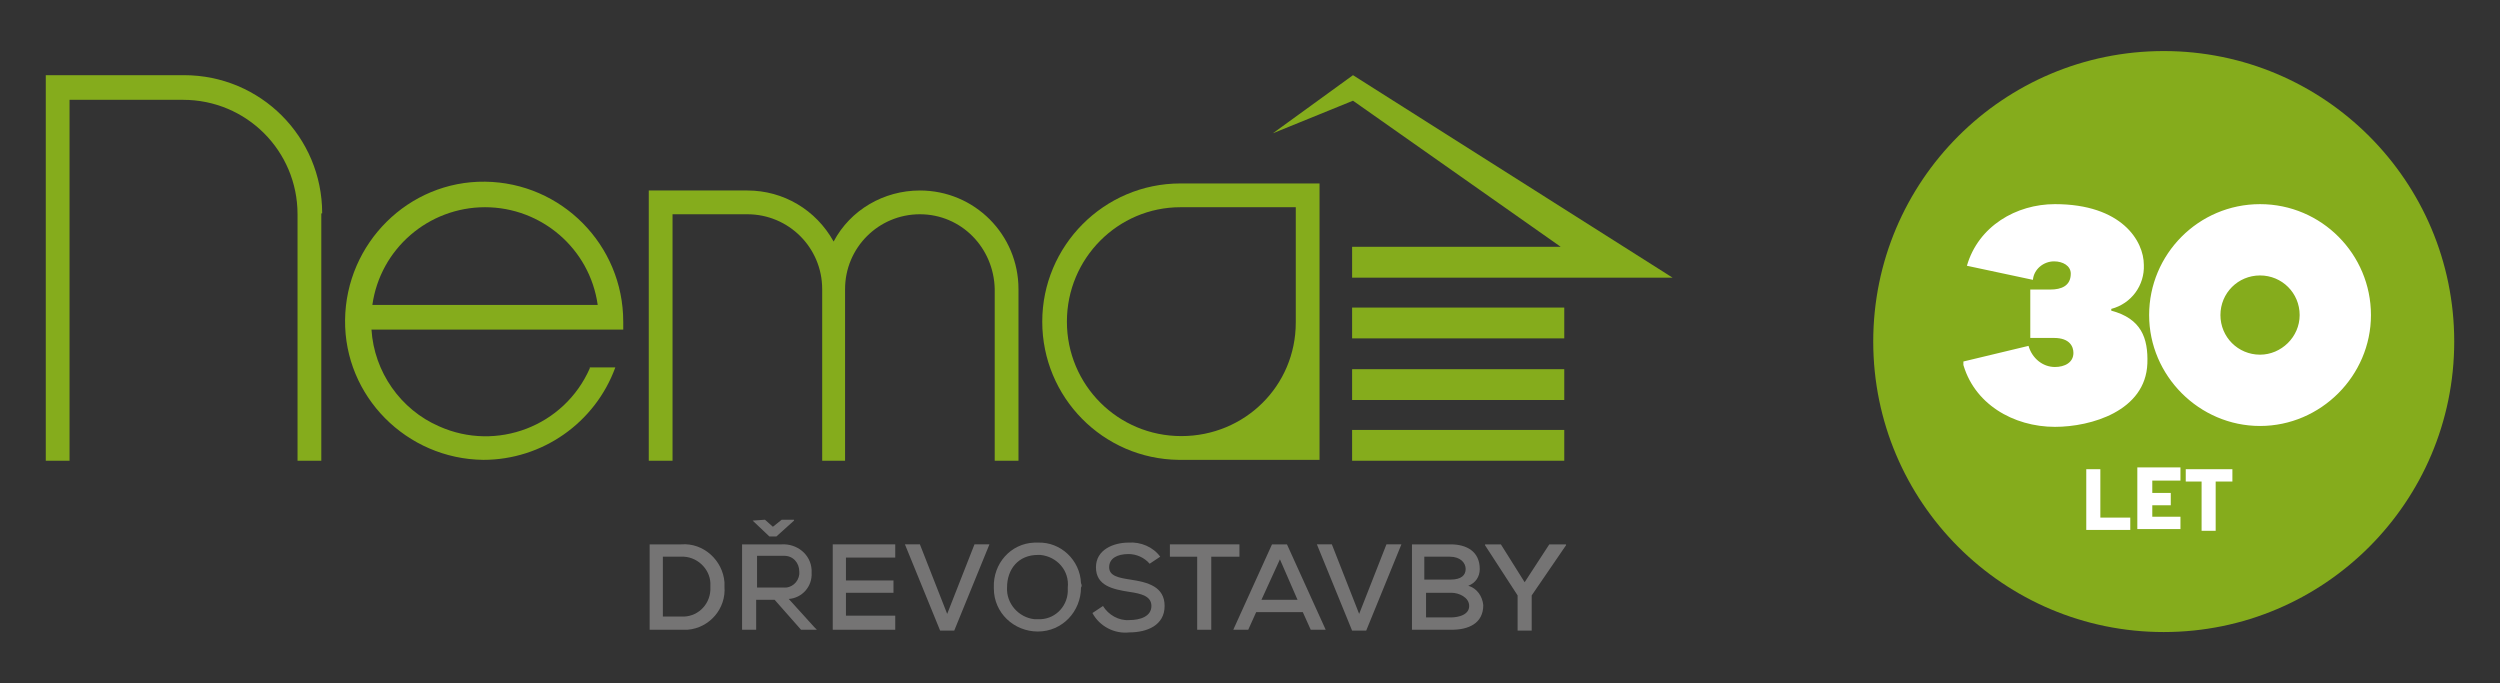 <?xml version="1.0" encoding="utf-8"?>
<!-- Generator: Adobe Illustrator 28.0.0, SVG Export Plug-In . SVG Version: 6.00 Build 0)  -->
<svg version="1.1" id="Vrstva_1" xmlns="http://www.w3.org/2000/svg" xmlns:xlink="http://www.w3.org/1999/xlink" x="0px" y="0px"
	 viewBox="0 0 284 77.6" style="enable-background:new 0 0 284 77.6;" xml:space="preserve">
<rect x="0" y="0" width="284" height="77.6" fill="#333333" stroke="none"/>
<style type="text/css">
	.st0{clip-path:url(#SVGID_00000026841759014826824220000008002645877751819189_);}
	.st1{fill:#757474;}
	.st2{fill:#85AC1C;}
	.st3{clip-path:url(#SVGID_00000054953284605577015800000002670772710262617785_);}
	.st4{fill:#FFFFFF;}
	.st5{enable-background:new    ;}
</style>
<g>
	<g id="Group_69" transform="translate(0 2.74)">
		<g>
			<defs>
				<rect id="SVGID_1_" x="5.2" y="5.8" width="184.8" height="63.3"/>
			</defs>
			<clipPath id="SVGID_00000059289123692524367660000016079436313671651747_">
				<use xlink:href="#SVGID_1_"  style="overflow:visible;"/>
			</clipPath>
			
				<g id="Group_20" transform="translate(0 0)" style="clip-path:url(#SVGID_00000059289123692524367660000016079436313671651747_);">
				<path id="Path_89" class="st1" d="M77.4,59.1c2.5-0.2,4.7,1.8,4.9,4.3c0,0.2,0,0.3,0,0.5c0.2,2.5-1.7,4.7-4.2,4.9
					c-0.2,0-0.4,0-0.6,0h-3.7v-9.7H77.4z M75.3,67.3h2.1c1.7,0.1,3.2-1.2,3.3-3c0-0.2,0-0.3,0-0.5c0.1-1.7-1.3-3.2-3-3.3
					c-0.1,0-0.2,0-0.3,0h-2.1V67.3z"/>
				<path id="Path_90" class="st1" d="M92.8,68.8H91l-3-3.4h-2.1v3.4h-1.6v-9.7c1.5,0,3,0,4.5,0c1.7-0.1,3.3,1.1,3.4,2.9
					c0,0.1,0,0.2,0,0.3c0.1,1.6-1.1,2.9-2.6,3l2.9,3.2L92.8,68.8z M85.5,56.4l1.9,1.8h0.8l2-1.8v-0.1h-1.4l-1,0.8l-0.9-0.8
					L85.5,56.4L85.5,56.4z M86,60.5v3.5h3c0.9,0.1,1.7-0.6,1.8-1.5c0-0.1,0-0.2,0-0.3c0-1-0.7-1.8-1.7-1.8c-0.1,0-0.1,0-0.2,0H86z"
					/>
				<path id="Path_91" class="st1" d="M101.8,68.8h-7.2v-9.7h7.1v1.5h-5.6v2.6h5.4v1.4h-5.4v2.6h5.6V68.8z"/>
				<path id="Path_92" class="st1" d="M108.4,68.9h-1.6l-4-9.8h1.7l3.1,7.9l3.1-7.9h1.7L108.4,68.9z"/>
				<path id="Path_93" class="st1" d="M122.8,64c0,2.7-2.1,5-4.9,5c-2.7,0-5-2.1-5-4.9c0,0,0-0.1,0-0.1c-0.1-2.7,1.9-5,4.6-5.1
					c0.1,0,0.3,0,0.4,0c2.6-0.1,4.8,2,4.9,4.6C122.9,63.7,122.9,63.9,122.8,64 M117.9,67.6c1.8,0.1,3.3-1.3,3.4-3.1
					c0-0.2,0-0.3,0-0.5c0.2-1.9-1.2-3.5-3.1-3.7c-0.1,0-0.2,0-0.3,0c-2.2,0-3.5,1.6-3.5,3.7c-0.1,1.8,1.3,3.4,3.1,3.6
					C117.7,67.6,117.8,67.6,117.9,67.6"/>
				<path id="Path_94" class="st1" d="M130.6,61.3c-0.6-0.7-1.5-1.1-2.4-1.1c-1.3,0-2.2,0.5-2.2,1.5s1.1,1.2,2.4,1.4
					c2,0.3,3.9,0.8,3.9,3c0,2.2-2,3-4,3c-1.7,0.2-3.4-0.7-4.2-2.2l1.2-0.8c0.6,1,1.8,1.7,3,1.6c1.2,0,2.5-0.4,2.5-1.6
					c0-1.1-1.1-1.4-2.5-1.6c-1.9-0.3-3.8-0.7-3.8-2.8c0-2,2-2.8,3.7-2.8c1.4-0.1,2.8,0.5,3.6,1.6L130.6,61.3z"/>
				<path id="Path_95" class="st1" d="M136.1,60.5h-3.2v-1.4h7.9v1.4h-3.2v8.3h-1.6V60.5z"/>
				<path id="Path_96" class="st1" d="M148,66.8h-5.3l-0.9,2h-1.7l4.4-9.7h1.7l4.4,9.7h-1.7L148,66.8z M145.4,60.8l-2.1,4.6h4.1
					L145.4,60.8z"/>
				<path id="Path_97" class="st1" d="M155.2,68.9h-1.6l-4-9.8h1.7l3.1,7.9l3.1-7.9h1.7L155.2,68.9z"/>
				<path id="Path_98" class="st1" d="M164.8,59.1c1.8,0,3.3,0.8,3.3,2.8c0,0.9-0.5,1.6-1.3,1.9c1,0.3,1.6,1.2,1.7,2.2
					c0,2.1-1.7,2.8-3.6,2.8h-4.5v-9.7H164.8z M161.9,63.1h2.9c1.2,0,1.7-0.5,1.7-1.2c0-0.7-0.6-1.4-1.8-1.4h-2.9V63.1z M161.9,67.4
					h2.9c0.9,0,2.1-0.3,2.1-1.3c0-1-1.2-1.5-2-1.5h-2.9V67.4z"/>
				<path id="Path_99" class="st1" d="M173.2,63.4l2.8-4.3h1.9v0.1l-3.9,5.7v4h-1.6v-4l-3.7-5.7v-0.1h1.8L173.2,63.4z"/>
				<path id="Path_100" class="st2" d="M67,39.1c-2.9,6.6-10.6,9.5-17.1,6.6c-4.4-1.9-7.4-6.2-7.7-11h28.6c0-0.3,0-0.6,0-0.9
					c0-8.7-7-15.8-15.7-15.9s-15.8,7-15.9,15.7s7,15.8,15.7,15.9c6.7,0,12.7-4.2,15-10.5H67z M55.1,20.8c6.4,0,11.9,4.7,12.8,11.1
					H42.3C43.2,25.5,48.7,20.8,55.1,20.8"/>
				<path id="Path_101" class="st2" d="M36.6,21.5c0-8.7-7-15.7-15.7-15.7c0,0,0,0,0,0H5.2v43.8h2.7v-41h12.9c7.2,0,13,5.8,13,13v28
					h2.7V21.5z"/>
				<path id="Path_102" class="st2" d="M134.1,18.1L134.1,18.1c-8.7,0-15.7,7.1-15.7,15.7c0,8.6,6.9,15.6,15.5,15.7v0h16V18.1H134.1
					z M121.2,33.8c0-7.2,5.8-13,12.9-13l0,0h13.1v13.1l0,0c0,7.2-5.8,12.9-13,12.9h0C127,46.8,121.2,41,121.2,33.8"/>
				<path id="Path_103" class="st2" d="M104.5,18.9c-4.1,0-7.9,2.2-9.8,5.8c-2-3.6-5.7-5.8-9.8-5.8H73.7v30.7h2.7V21.6h8.5
					c4.7,0,8.5,3.8,8.5,8.5c0,0,0,0,0,0v19.5H96V30.1c0-4.7,3.8-8.5,8.5-8.5c4.7,0,8.4,3.8,8.5,8.5v19.5h2.7V30.1
					C115.7,23.9,110.7,18.9,104.5,18.9"/>
				<rect id="Rectangle_98" x="153.6" y="32.2" class="st2" width="24.1" height="3.5"/>
				<rect id="Rectangle_99" x="153.6" y="39.2" class="st2" width="24.1" height="3.5"/>
				<rect id="Rectangle_100" x="153.6" y="46.1" class="st2" width="24.1" height="3.5"/>
				<path id="Path_104" class="st2" d="M153.6,25.3v3.5h36.4L153.7,5.8l-9.1,6.6l9.1-3.7l23.6,16.6L153.6,25.3z"/>
			</g>
		</g>
	</g>
	<circle id="Ellipse_26" class="st2" cx="245.8" cy="38.8" r="33"/>
	<g id="Group_75" transform="translate(217.841 17.391)">
		<g>
			<defs>
				<rect id="SVGID_00000158028034238060672820000007367997652198220965_" x="5.2" y="5.8" width="46.4" height="25.3"/>
			</defs>
			<clipPath id="SVGID_00000005956644003476199760000003661568550969531549_">
				<use xlink:href="#SVGID_00000158028034238060672820000007367997652198220965_"  style="overflow:visible;"/>
			</clipPath>
			
				<g id="Group_30" transform="translate(0 0)" style="clip-path:url(#SVGID_00000005956644003476199760000003661568550969531549_);">
				<path id="Path_111" class="st4" d="M22,17.9c3.4,0.9,4.2,3.1,4.1,6c-0.2,5.4-6.4,7.2-10.5,7.2c-4.7,0-9.3-2.6-10.5-7.4l7.5-1.8
					c0.4,1.4,1.6,2.4,3,2.4c1.1,0,2.1-0.5,2.1-1.6c0-0.7-0.4-1.7-2.2-1.7c-1.1,0-1.4,0-2.7,0v-5.5h2.3c1.2,0,2.3-0.4,2.3-1.8
					c0-0.9-0.9-1.4-1.9-1.4c-1.2,0-2.3,0.9-2.4,2.1l-7.5-1.6c1.3-4.5,5.6-7,10-7c7.6,0,10.1,4.2,10.1,6.9c0.1,2.3-1.4,4.4-3.7,5
					L22,17.9z M38.9,5.8c-7,0-12.6,5.7-12.6,12.6s5.7,12.6,12.6,12.6s12.6-5.7,12.6-12.6S45.9,5.8,38.9,5.8
					C38.9,5.8,38.9,5.8,38.9,5.8 M38.9,22.9c-2.5,0-4.5-2-4.5-4.5s2-4.5,4.5-4.5s4.5,2,4.5,4.5S41.3,22.9,38.9,22.9L38.9,22.9"/>
			</g>
		</g>
	</g>
	<g class="st5">
		<path class="st4" d="M237,60.2C237,60.2,237,60.2,237,60.2l0-6.8c0,0,0-0.1,0-0.1s0.1,0,0.1,0h1.4c0,0,0.1,0,0.1,0
			c0,0,0,0.1,0,0.1v5.4c0,0,0,0,0.1,0h3.2c0,0,0.1,0,0.1,0s0,0.1,0,0.1v1.2c0,0,0,0.1,0,0.1s-0.1,0-0.1,0L237,60.2
			C237.1,60.3,237,60.2,237,60.2z"/>
		<path class="st4" d="M247.7,54.6C247.6,54.7,247.6,54.7,247.7,54.6l-3.2,0c0,0,0,0,0,0V56c0,0,0,0,0,0h2c0,0,0.1,0,0.1,0
			s0,0.1,0,0.1v1.2c0,0,0,0.1,0,0.1s-0.1,0-0.1,0h-2c0,0,0,0,0,0v1.3c0,0,0,0,0,0h3.1c0,0,0.1,0,0.1,0s0,0.1,0,0.1v1.2
			c0,0,0,0.1,0,0.1s-0.1,0-0.1,0h-4.7c0,0-0.1,0-0.1,0s0-0.1,0-0.1v-6.8c0,0,0-0.1,0-0.1s0.1,0,0.1,0h4.7c0,0,0.1,0,0.1,0
			s0,0.1,0,0.1L247.7,54.6C247.7,54.6,247.7,54.6,247.7,54.6z"/>
		<path class="st4" d="M253.6,53.3C253.7,53.3,253.7,53.3,253.6,53.3l0,1.3c0,0,0,0.1,0,0.1c0,0-0.1,0-0.1,0h-1.8c0,0,0,0,0,0.1v5.4
			c0,0,0,0.1,0,0.1s-0.1,0-0.1,0h-1.4c0,0-0.1,0-0.1,0s0-0.1,0-0.1v-5.4c0,0,0-0.1,0-0.1h-1.7c0,0-0.1,0-0.1,0c0,0,0-0.1,0-0.1v-1.2
			c0,0,0-0.1,0-0.1s0.1,0,0.1,0L253.6,53.3C253.6,53.3,253.6,53.3,253.6,53.3z"/>
	</g>
</g>
</svg>
